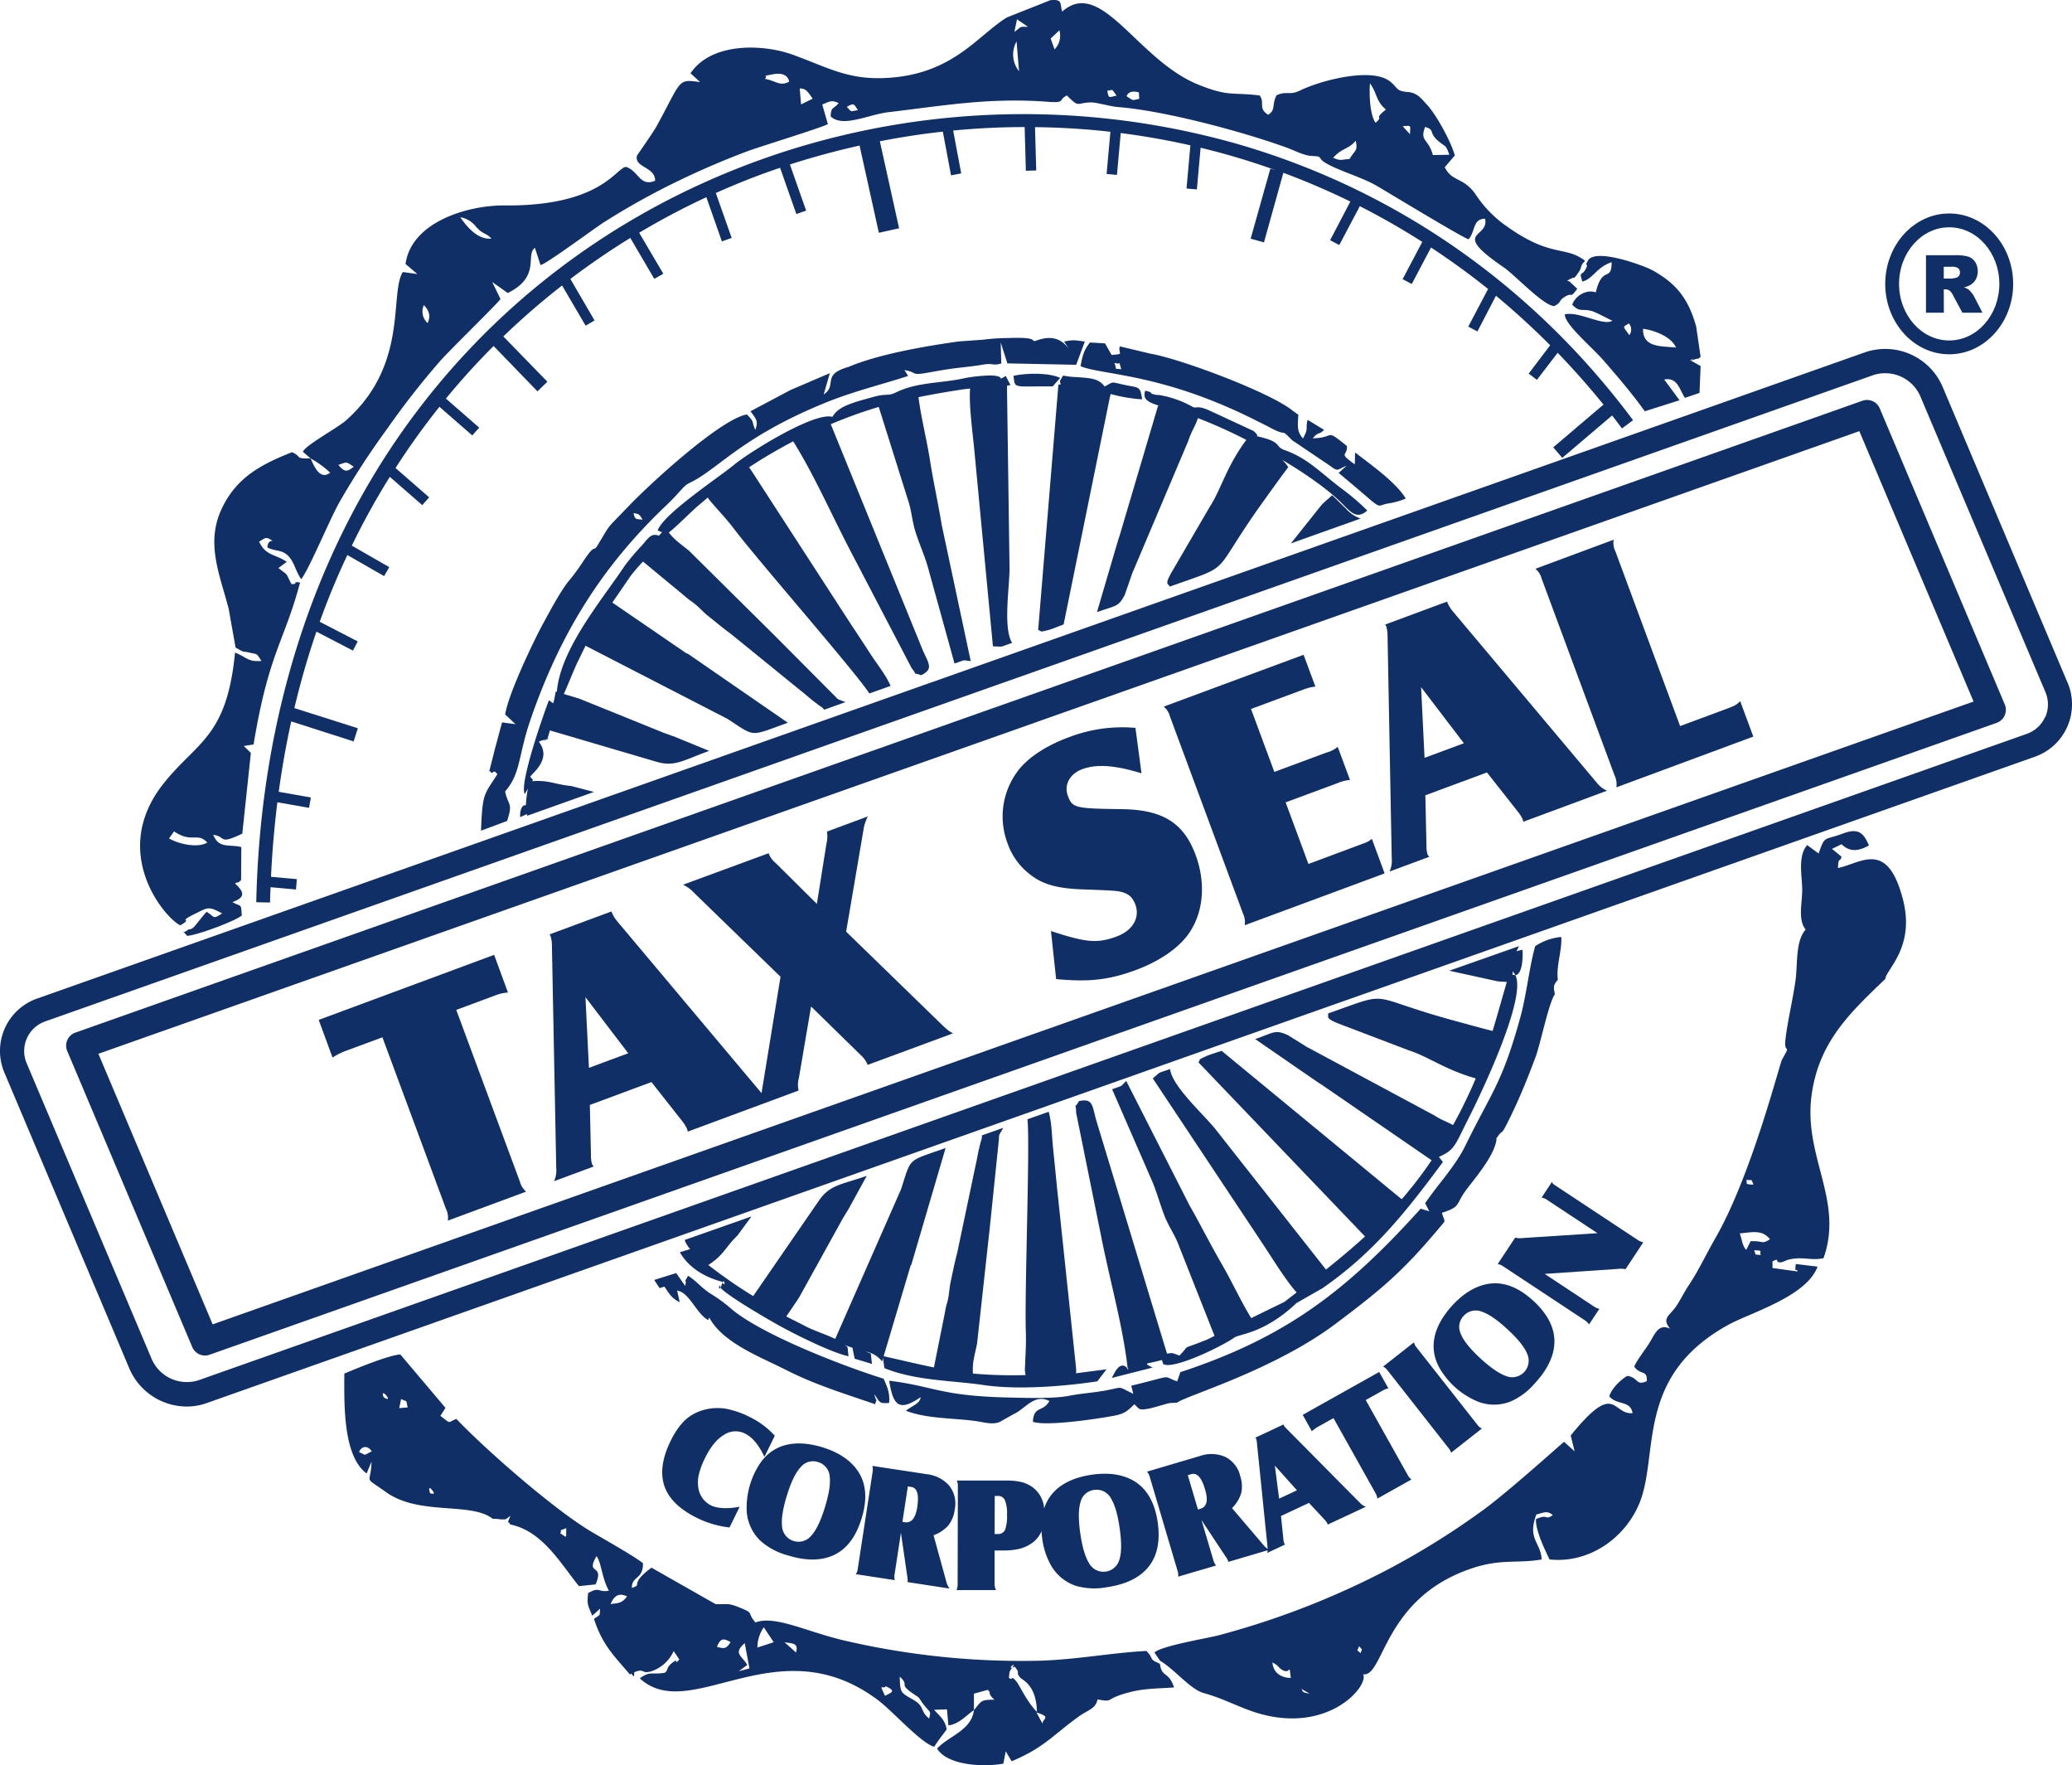 <svg xmlns="http://www.w3.org/2000/svg" viewBox="0 0 599.73 510.73"><defs><style>.cls-1{fill:none;}.cls-2{fill:#102f66;}</style></defs><g id="Layer_2" data-name="Layer 2"><g id="Layer_1-2" data-name="Layer 1"><path class="cls-1" d="M295.19,485.34c-1.37-1.8.41-.76-1.51-3.07a4.91,4.91,0,0,1-.69.27l-.26.37c-.82,1.07-.5,1.77-.73,2.57,1.29,1.12.42-1.12,2.25,1.18.87,1.11,3.25,6.2,5.89,8.69C300,487.3,295.79,486.14,295.19,485.34Z"/><path class="cls-1" d="M122.68,88.28a4.51,4.51,0,0,0,1.09,5.21C124.73,91.51,124.29,90,122.68,88.28Z"/><path class="cls-1" d="M489.39,104.27l-.09,0C491.64,103,488.29,104.51,489.39,104.27Z"/><path class="cls-1" d="M471.43,93.61c-1.73,1.16-1.88.51.12,3.41A2.76,2.76,0,0,0,471.43,93.61Z"/><path class="cls-1" d="M209.17,371.1c.73,1.73.69-1.29,0,0Z"/><path class="cls-1" d="M300,495.53l1.77,3.21C301.84,497.2,304.43,496.91,300,495.53Z"/><path class="cls-1" d="M485.13,100.58c-1.6-3.55-7.26-5.18-9.6-5.43C475.34,100.69,481,100.12,485.13,100.58Z"/><path class="cls-1" d="M564.19,98.52c8,0,14.51-7.34,14.51-16.37s-6.51-16.38-14.51-16.38-14.52,7.35-14.52,16.38S556.18,98.52,564.19,98.52Zm-6.75-24.7H566a12.49,12.49,0,0,1,3.64.41,3.87,3.87,0,0,1,2,1.52,4.7,4.7,0,0,1-1.45,6.72,6.57,6.57,0,0,1-1.8.66,5.19,5.19,0,0,1,1.34.61,5.31,5.31,0,0,1,.82.88,6.67,6.67,0,0,1,.72,1l2.49,4.83H568l-2.75-5.09a3.69,3.69,0,0,0-.94-1.28,2.14,2.14,0,0,0-1.26-.39h-.45v6.76h-5.17Z"/><path class="cls-1" d="M290.89,442.75a11.31,11.31,0,0,0,.58-4.41,9.69,9.69,0,0,0-.65-4.32,2.14,2.14,0,0,0-2-1.14h-.9l0,11h.8A2.21,2.21,0,0,0,290.89,442.75Z"/><path class="cls-1" d="M102.39,135.05c-2.27-1.46-1.79-1.47-4.45-.52C99.83,136.79,100.54,136.49,102.39,135.05Z"/><path class="cls-1" d="M315.23,452.39a4.76,4.76,0,0,0,8.75-1q1-3,.12-9t-2.57-8.83a4.7,4.7,0,0,0-4.83-2.39,4.6,4.6,0,0,0-3.92,3.42q-1,3-.12,9T315.23,452.39Z"/><path class="cls-1" d="M344.79,426.57l-1,.29,2.94,9.93.71-.21c1.84-.54,2.28-2.41,1.34-5.59Q347.29,425.83,344.79,426.57Z"/><path class="cls-1" d="M566.14,80.34a1.35,1.35,0,0,0,.84-.52,1.56,1.56,0,0,0,.32-1,1.54,1.54,0,0,0-.51-1.24,3.08,3.08,0,0,0-1.92-.43h-2.26v3.38h2.17A7.06,7.06,0,0,0,566.14,80.34Z"/><path class="cls-1" d="M60,243.81c-2.83-3.1-4.54.27-9.61-3.24l-1.47,2C51.86,244.3,57.29,245.45,60,243.81Z"/><polygon class="cls-1" points="370.26 433.65 375.39 431.25 369 424.1 370.26 433.65"/><path class="cls-1" d="M437.79,282.05l.84.12c-.29-.45-.53-.81-.73-1.13C437.86,281.38,437.83,281.72,437.79,282.05Z"/><path class="cls-1" d="M162.14,443.66c2.15,1.4,1.64,1.62,1.77-1.46C160.9,443.38,163.06,442.32,162.14,443.66Z"/><path class="cls-1" d="M111,404.18c.13.33,2,1.29,1-.15C111.34,403.08,110.38,402.57,111,404.18Z"/><path class="cls-1" d="M124.47,432c.06.2,1.6.58.94-.38C125.11,431.2,123.68,429.38,124.47,432Z"/><path class="cls-1" d="M116.1,404.81l-.55,2.64,2.46-.22C117.39,404.83,118.15,405.82,116.1,404.81Z"/><path class="cls-1" d="M103.94,420.2c2.32,1,1,1.06,3.66-.22C106.23,417.81,104.32,418.84,103.94,420.2Z"/><path class="cls-1" d="M293,482.54c1.42-2-1.5.47,0,0Z"/><path class="cls-1" d="M287.79,491.81c-2.37-2.29-.59-1.6-1.93-2.87l-4,1.1,0,4.76C284,492.26,283.83,491.71,287.79,491.81Z"/><path class="cls-1" d="M183.35,148.5c.56,1.7.24,1.68,2.64,1.86C185.12,149,185,148.66,183.35,148.5Z"/><path class="cls-1" d="M227.09,475.23l3.31,2.95C231.19,475.39,229.46,475.6,227.09,475.23Z"/><path class="cls-1" d="M256.37,488c-.77,1.15-2.18-1.38-.19,2.79C257.47,489.85,259.91,489.53,256.37,488Z"/><path class="cls-1" d="M265.46,490.85c-6.19-4-1.77-2.65-5-5.68.09,4.8.32,4.62,3.86,6.66s1.81,3.13,4.65,5.48c.49-2.29.48-1.51-1.42-3.87C266.48,492.14,266.3,491.39,265.46,490.85Z"/><path class="cls-1" d="M207.52,476.53c2.26.67,2.79.46,3.95-1.36C209.47,474.1,208.6,473.87,207.52,476.53Z"/><path class="cls-1" d="M176.72,464.16c2.69-.33,3.28-.3,4.79-2.21C179.18,460.9,177.88,461.58,176.72,464.16Z"/><path class="cls-1" d="M216.3,481.78l-2.45,1.82,3.08-.81-1.37-7.32C212.17,478.51,214.57,478.9,216.3,481.78Z"/><path class="cls-1" d="M219.23,476.75l4.71-1.54-2.86-4.32A10.21,10.21,0,0,0,219.23,476.75Z"/><polygon class="cls-1" points="170.46 308.95 181.84 304.73 169.46 288.5 170.46 308.95"/><path class="cls-1" d="M390.62,46c1.74-2.85,2.38-2.2,1.8-5.31-2.1,2.54-4,2-6.55,5C388.15,46.63,388,46.23,390.62,46Z"/><path class="cls-1" d="M322.56,105c.85,2.19-.31,1.59,2,1.84C323.55,104,324.9,105.69,322.56,105Z"/><path class="cls-1" d="M507.69,361.75c.74,1.53-.15,1.27,1.95,1.34C509.2,361.84,510.47,361.85,507.69,361.75Z"/><path class="cls-1" d="M401.16,31.72c-3-2.42-2.55-4.83-4.64-7.58-.23,3.55,0,9.12,1.65,11.42C400.75,33.33,397.26,34.79,401.16,31.72Z"/><path class="cls-1" d="M329.75,28.63l-.12-1.9c-1.34-.35-3-.43-3.54,1.17C328.16,29.17,327.46,29.16,329.75,28.63Z"/><path class="cls-1" d="M323.2,27.69c-1.56-2.11-.84-1.65-2.71-1.42C321,28.68,320.82,28.11,323.2,27.69Z"/><path class="cls-1" d="M503.58,356.86c.68,2,.79,3.79,1.89,4.76l1.23-2.46c3.79-.13,3.16,1,5.61-.62C510,355.67,507.13,356.57,503.58,356.86Z"/><path class="cls-1" d="M95.57,136.71a28.21,28.21,0,0,0-5.67-4.11C91,135.16,92.7,138.93,95.57,136.71Z"/><path class="cls-1" d="M555.77,114.52a11.1,11.1,0,0,0-13.55-6l-529.07,187a9.07,9.07,0,0,0-5.38,12.25L44,393.45a11.09,11.09,0,0,0,13.55,6l529.06-187A9.08,9.08,0,0,0,592,200.18ZM580.24,207a4,4,0,0,1-2.32,2.16L60.67,392a3.88,3.88,0,0,1-1.33.23,4,4,0,0,1-3.69-2.44L19.46,304.13a4,4,0,0,1,2.35-5.33L539.06,116a4,4,0,0,1,5,2.21l36.19,85.67A4,4,0,0,1,580.24,207Z"/><path class="cls-1" d="M406,36.53l2.1,2.34C408.11,36.29,408.8,36.26,406,36.53Z"/><polygon class="cls-1" points="412.33 219.29 423.71 215.07 411.33 198.84 412.33 219.29"/><path class="cls-1" d="M28.48,304.93l33.07,78.29L571.24,203l-33.07-78.28ZM129.64,353.2a5.38,5.38,0,0,0-.5-3.37l-18.41-49.69L100.29,304a19.19,19.19,0,0,0-4,2l-4-10.9L143,276.31l4,10.91a11.79,11.79,0,0,0-3.59.79l-11.38,4.22,18.42,49.69a5.82,5.82,0,0,0,1.83,2.88Zm121.48-45a7.85,7.85,0,0,0-2-2.82l-14.39-14.08L231.19,312a7.24,7.24,0,0,0-.08,3.59l-7.82,2.9h0l-24.28,9a3.24,3.24,0,0,0-.19-.8,10.92,10.92,0,0,0-1.35-2.19l-8.95-11.35-17.83,6.61.32,14.55a9,9,0,0,0,.31,2.58c0,.09.24.34.47.69l-11.47,4.25A7.43,7.43,0,0,0,161,338l-1.21-64.37a9.63,9.63,0,0,0-.35-2.68,2.47,2.47,0,0,0-.34-.63L177,263.71l.21.57a10.57,10.57,0,0,0,1.51,2.35l41.52,49.43c.06.07.12.13.17.2,0-.1,0-.19.07-.29l5.45-33.3L201,258.48a10.56,10.56,0,0,0-3.28-2.45l24.75-9.18.14.38a6.43,6.43,0,0,0,1.87,2.43l11.95,11.86,2.75-17.3a9.18,9.18,0,0,0,.17-3.63l11.85-4.39a12,12,0,0,0-1.3,4l-5,29.35,27.81,27c1.82,1.7,2.11,1.92,3.15,2.39Zm92.92-38c-3,4.22-8.48,8-15.3,10.52-7.78,2.88-13.58,3.53-23.08,2.62l-1.49-13.9c10.19,3.34,13.43,3.65,19,1.58,4.65-1.72,6.83-5.45,5.42-9.24-.88-2.37-2.22-3.38-5-3.86-1-.16-3.57-.3-10.23-.53-7.21-.24-11.53-1.44-15-4.14a19.18,19.18,0,0,1-6.74-9.15,21.89,21.89,0,0,1,2.92-20.93c2.88-3.87,8.17-7.34,14.71-9.77a43.26,43.26,0,0,1,19.37-2.75l1.75,13.15c-7.79-2.39-13-2.73-17.16-1.19-3.61,1.34-5.32,4.56-4.16,7.69,1.3,3.51,2,3.68,15.45,3.87,11.91.12,18.05,3.88,21.53,13.27C349.09,255.57,348.34,264,344,270.17Zm16.24-2.46a5.84,5.84,0,0,0-.5-3.38l-21.13-57a5.41,5.41,0,0,0-1.82-2.88l40.49-15,3.41,9.2a13.78,13.78,0,0,0-3.36.82l-15.27,5.66,6.75,18.21,15.07-5.59a8.61,8.61,0,0,0,3.28-1.65l3.55,9.58a11.47,11.47,0,0,0-3.46.85l-15.17,5.62,6.6,17.83,14.7-5.45c2.56-.94,2.56-.94,3.66-1.78l3.69,10Zm80.6-29.88a3.41,3.41,0,0,0-.18-.8,11.27,11.27,0,0,0-1.36-2.19l-8.95-11.35-17.83,6.61.32,14.54a8.58,8.58,0,0,0,.32,2.59,6.8,6.8,0,0,0,.47.68l-11.48,4.26a7.43,7.43,0,0,0,.64-3.8L401.62,184a10.08,10.08,0,0,0-.34-2.68,2.9,2.9,0,0,0-.35-.63l17.93-6.64.21.57a10.52,10.52,0,0,0,1.52,2.35L462.1,226.4a7.61,7.61,0,0,0,3.06,2.43Zm27-10a6,6,0,0,0-.53-3.47l-21.09-56.9a5.41,5.41,0,0,0-1.82-2.88l22.66-8.4a5.39,5.39,0,0,0,.5,3.37L486.3,210.1l13.18-4.89c2.66-1,3.1-1.26,4.21-2.32l3.8,10.25Z"/><path class="cls-1" d="M419.5,44.8c-1.08-3-.92-2.07-3.16-3.95-2.95-2.47-.83-3.27-3.86-4.09-1.6,4.17.92,3.23,2.27,8.13Z"/><path class="cls-1" d="M235.22,28.56c-1.36-2-1.95-3-3.74-2.95l.39,4.6Z"/><path class="cls-1" d="M507.52,342.79c-.71-1.76-.21-1.18-2.08-1.37C505.94,342.36,504.65,342.74,507.52,342.79Z"/><path class="cls-1" d="M142.23,69c-1.62-1.8-2.18-1-4.43-3.41a7.32,7.32,0,0,0-4.6-2.77C135.18,65.8,138.39,69.43,142.23,69Z"/><path class="cls-1" d="M294.24,12a7.7,7.7,0,0,0,.71,8.6Z"/><path class="cls-1" d="M248.32,31.89c-1.15-1.83-1.17-2.2-3.22-.94C246.79,32.65,245.86,32.19,248.32,31.89Z"/><path class="cls-1" d="M441.19,397a4.56,4.56,0,0,0,.89-5.11q-1.12-3-5.61-7.1t-7.55-5.23a4.68,4.68,0,0,0-5.26,1.19,4.57,4.57,0,0,0-.89,5.12q1.13,2.94,5.59,7.08t7.55,5.23A4.55,4.55,0,0,0,441.19,397Z"/><path class="cls-1" d="M228.44,23.6c-.09-.23-.39-3-5-2.06-3.58.75-.76.06-2,1.25C224.53,23.33,225.76,25.09,228.44,23.6Z"/><path class="cls-1" d="M433.11,329.43c-.07,0-.17.19,0,0Z"/><path class="cls-1" d="M263.73,430.27l-1-.15-1.57,10.24.73.12q2.83.43,3.59-4.49C266.05,432.44,265.46,430.54,263.73,430.27Z"/><path class="cls-1" d="M379.05,490.07l-2.55-1.47C377.46,489.29,376.24,489.64,379.05,490.07Z"/><path class="cls-1" d="M371.26,483.3c-1.28-.68-1-1.22-3-2.24.27,3.08,2.62,4.46,5.3,4.47C373,480.87,373.65,484.55,371.26,483.3Z"/><path class="cls-1" d="M393.81,478.41c.43-1.57.72-.64-.41-2.06C392.61,478.35,392.72,477.06,393.81,478.41Z"/><path class="cls-1" d="M229.7,445.91a4.57,4.57,0,0,0,5-1.4c1.45-1.54,2.78-4.24,4-8.13s1.71-6.95,1.46-9.07a4.69,4.69,0,0,0-3.35-4.23,4.58,4.58,0,0,0-5,1.4q-2.17,2.29-4,8.11c-1.2,3.86-1.69,6.89-1.46,9.07A4.55,4.55,0,0,0,229.7,445.91Z"/><path class="cls-1" d="M306.64,8.77l-2.53,2.38,1.12,3.14A5.69,5.69,0,0,0,306.64,8.77Z"/><path class="cls-1" d="M297.56,7.76l-3.19-2.17-.76,3.64C296,7.53,294.8,7.71,297.56,7.76Z"/><path class="cls-2" d="M52.19,267.74c4.26-2.42-1.71-.39,4.67-3.53,3.32-1.64,3.58-2,7.44.1-2.92,1.87-2,1-4.52-.47-3.82,4.42-3.62,5-5.23,5.11-1.94,1.62-1.81-.1-.43,1.84,2.52,0,14.15-4.31,15.87-5.9-.28-3.63,0-2.36-2.72-3.84,3.68-1.38,3.6-2.77.75-5.41,1.59-.88-.07.6,1.76-.95l.07-9.58c-3.69-.9-6.44.55-8.13-3.53,3.86.47,1.37,3,8.41-.35l2.48-23.37-2.06-2,2.85-.44c4.39-26.66,8.94-29.75,13.45-46.87-2.81-.33,0,.51-2.49.46-1.82-3.5-.72-2.27-3.77-4.63L83,162.58c-3.31-2.28-6.11-1.71-8-5.85,1.2-.66,1.83-1.53,3.14-.7,1.89,1.19-.59-.62-.75,2.4,2.49,1.22,4,.53,5.91,2.31s2.27,4.7,3.9,6.84c2.45-3.23,8.17-17.23,11.22-22.56A228.19,228.19,0,0,1,112.12,124a232.21,232.21,0,0,1,15.16-19.4c2.58-3,17.08-17.09,17.59-18.08l-2.41-4.93,4.51,3.2c9.68-4.78,5-11,7.86-13.08l1.62,5c1.81-.41,15.15-10.3,18-12.16a206.78,206.78,0,0,1,19.73-11.15,237.48,237.48,0,0,1,22-9.58c3.23-1.22,22.46-7.15,23.44-7.91L238,30.25c2.23-.93,2.67-1.38,4.75-.4-1.77,2-2.13.92-2.33,3.81,3.4,3.39,10.91-.51,16.7-1.19,16.34-1.94,29.27-4.3,46.42-3,5,.36,2.68-.64,5.28-1.84,3.66,3.68,2.64,2.13,6.82,2,1.74-.06,5.39,1.14,8,1.35,13.58,1.07,36.13,7.15,48.77,11.73,2.43.88,5,2.33,7.38,2.43,3.51.14,1.14.51,4.29,2.25,4,2.21,10.34,4,14.4,6.38,3.11,1.8,25.64,15.49,26.61,15.46,2-2.35,1.14-5.91,4.75-5.93,1.3,5.8-10.22,3.37,5.32,14,3.4,2.33,11.42,11.05,14.68,11.28,2.31-1.18,1.09-1.4,3-2.64,2.5-1.61,1.39.79,3.69-2.39l-2.33-2.17c-.13,0-.41-.06-.6-.12,2.69-1.78,1.43.22,3.31-2.46,1.08-1.54.35-1.89,1.9-3.31-5.76-4.51-9.74-.75-22.77-10.06a33.7,33.7,0,0,1-8.75-8.91c-3.63-5.43-7-3.76-9.11-8.14L421.09,45c-1-3.78-5.25-11.68-8-14.64-1.84-2-2.92-3.53-5.65-3.74-3.6-.28-2.7-1.25-5.27-3.17-5.22-3.89-19.42-.38-25.91,2.75-3.11,1.5-3.62,0-6.76,1.36-1.49,2.9-.16,4.26-2.44,5.65-3-1.87-.86-3.41-2.44-5.58-8.17-1-8.95.41-17.72-3.12-17.79-7.15-28.11-31.22-39.46-21.15-.7-2.24.27-3.66-3.41-3.31l-12.6,5C283.15,10.15,276.14,21,258,22.46c-12.12,1-17.95-2.8-28.52-6.62-8.87-3.21-23.65-3.55-29.61,5.37l2.77,2.54c-6.66-.9-5.2-.71-12.62,12.82C189.25,38,184.38,45,184.38,45c-.92,3.54,5.33,3.21,5.23,7.3-4.44,1.85-4.76-2.83-8.39-4-2.88.11-7,11.41-35.18,11.15-10.4-.1-26.95,4.65-28.66,16.94l3.43,2.91-4.23-.58c-3.94,6.39,1.79,26.9-16.51,43-2.45,2.15-11.72,7.15-12.4,9l2.23,1.94a28.21,28.21,0,0,1,5.67,4.11c-2.87,2.22-4.53-1.55-5.67-4.11-4.79.08-2.31-.46-5.38-1.81-9.09,3.58-16,7.38-20.17,16-5,10.16-.72,19.39,1.84,29.33l2,11.22c3,1.64,1.33.83,4.1,1.46,2.44.55,1.84.09,3.39,2.39-4,.33-4.09-1-7.65-2.42-2.37,24.49-10.92,25.69-20.55,37.72C31.18,246.86,48.22,266.09,52.19,267.74Zm360.29-231c3,.82.91,1.62,3.86,4.09,2.24,1.88,2.08.92,3.16,3.95l-4.75.09C413.4,40,410.88,40.93,412.48,36.76Zm-4.36,2.11L406,36.53C408.8,36.26,408.11,36.29,408.12,38.87Zm-11.6-14.73c2.09,2.75,1.68,5.16,4.64,7.58-3.9,3.07-.41,1.61-3,3.84C396.52,33.26,396.29,27.69,396.52,24.14Zm-4.1,16.57c.58,3.11-.06,2.46-1.8,5.31-2.66.21-2.47.61-4.75-.34C388.45,42.76,390.32,43.25,392.42,40.71Zm-62.79-14,.12,1.9c-2.29.53-1.59.54-3.66-.73C326.63,26.3,328.29,26.38,329.63,26.73Zm-6.43,1c-2.38.42-2.19,1-2.71-1.42C322.36,26,321.64,25.58,323.2,27.69ZM306.64,8.77a5.69,5.69,0,0,1-1.41,5.52l-1.12-3.14ZM294.37,5.59l3.19,2.17c-2.76,0-1.59-.23-3.95,1.47ZM294.24,12l.71,8.6A7.7,7.7,0,0,1,294.24,12ZM248.32,31.89c-2.46.3-1.53.76-3.22-.94C247.15,29.69,247.17,30.06,248.32,31.89Zm-13.1-3.33-3.35,1.65-.39-4.6C233.27,25.55,233.86,26.6,235.22,28.56Zm-11.79-7c4.62-1,4.92,1.83,5,2.06-2.68,1.49-3.91-.27-7.05-.81C222.67,21.6,219.85,22.29,223.43,21.54ZM137.8,65.63c2.25,2.46,2.81,1.61,4.43,3.41-3.84.39-7-3.24-9-6.18A7.32,7.32,0,0,1,137.8,65.63ZM122.68,88.28c1.61,1.69,2,3.23,1.09,5.21A4.51,4.51,0,0,1,122.68,88.28Zm-20.29,46.77c-1.85,1.44-2.56,1.74-4.45-.52C100.6,133.58,100.12,133.59,102.39,135.05Zm-52,105.52c5.07,3.51,6.78.14,9.61,3.24-2.72,1.64-8.15.49-11.08-1.2Z"/><path class="cls-2" d="M532,251.18c.11-3.6.61-1.34,1-3.31l-2.74-2.23,2.78-1.35c2.28,2.25,4.75,2.14,7.91.35-1.61-3.89-3.3-5-7.42-3.48-5.61,2.11-5.25.4-7.14,5.81l-3.32-2.43c-2.81,3.26-1.43,9.05-1.43,12.94s-1.3,8.72,1,11.5c-3,3.36-2.29,10-2.94,14.74-.76,5.43-2.3,11.79-2.89,16.88s1.93.74-1,6c-.76,1.36-8.85,33.52-19.32,51.7-2.37,4.11-5.05,9.73-7.59,13.46-1.5,2.2-2.66,4.75-4,6.59-1.69,2.36-4,3.16-1.48,6.15-3.28-1.58-4.35,1.33-5.81,3.78-1.14,1.93-4.24,5.86-4.57,7.21,1.84,2.57,3.83.79,3.61,4.17-3.21,1.45-2.32-1-5.6-1.53-1.94,1.05-4.72,3.8-5.24,5.94,2.25,2.64,6.13,1.08,6.73,4.85-6,.5-4.82-9.71-17.91,6.47l1.14,4.59-3.06-2.76c-.6.39-16.28,14.57-23.42,19.73A224.39,224.39,0,0,1,402,454a236.51,236.51,0,0,1-49.27,19.2c-3.72.95-16.79,3.1-18.57,5l1.61,2.37c4.19,2.44,8.72,8.27,12.68,9.36,5.93,1.62,10.4,4.28,15.92,5.88,20.29,5.89,31.87-8,30.19-11.32,6.1.82,5.74-22.23,31.75-30.76,8.32-2.73,12.89-1.24,19.92-2.48-.25-5-4.23-5.83-1.54-13,2.33-.63,3.19-1.17,4.76.18-2.49,1.67-1.07-.51-4.86,1.14-.22,3.14,2.47,8.66,3.9,11.68,11.51,1.21,21.67-6.15,25.86-15.86,6.11-14.17-1.48-36.92,25.84-52,6.47-3.57,22.66-8.16,25.9-16.87l-6.29-.76c-.46,3.16.39.87.47,2.16l-7.23-1,0-1.94c2.48-1.18.34.43,2.43.29.79-.05,1.22-.67,3.34-1,3.26-.53,5.81.52,9-.2,5.94-16.7-5.86-29.36-3.46-47.13,2.07-15.37,11.07-23.86,21.34-33.67.18-2.67,8.53-9,5.21-22.59C546.43,242.77,538.82,249.73,532,251.18ZM368.29,481.06c2,1,1.69,1.56,3,2.24,2.39,1.25,1.74-2.43,2.33,2.23C370.91,485.52,368.56,484.14,368.29,481.06Zm8.21,7.54,2.55,1.47C376.24,489.64,377.46,489.29,376.5,488.6Zm17.31-10.19c-1.09-1.35-1.2-.06-.41-2.06C394.53,477.77,394.24,476.84,393.81,478.41ZM507.52,342.79c-2.87-.05-1.58-.43-2.08-1.37C507.31,341.61,506.81,341,507.52,342.79Zm.17,19c2.78.1,1.51.09,1.95,1.34C507.54,363,508.43,363.28,507.69,361.75Zm-1-2.59-1.23,2.46c-1.1-1-1.21-2.79-1.89-4.76,3.55-.29,6.45-1.19,8.73,1.68C509.86,360.19,510.49,359,506.7,359.16Z"/><path class="cls-2" d="M335.74,481.44c-3.54-1.51-1.46-1.19-3.91-3.71-10.5.54-20.71,2.63-32.05,2.85a226.9,226.9,0,0,1-55.94-6c-10.7-2.58-19.66-7.23-25.18-5.09-2.67-3.12-.12-2.51-4.56-4.32-3.52-1.43-3.36-.84-7-1l-18.53-10.54c-6.74,5-2.29,4.85-5.68,5.84-.06-3.48,3.29-2.31,3.21-7.12-2.34-1.95-11.55-7.12-14.86-9.08-10.81-6.39-30.82-23.91-39.14-32.68-2.84,1.07-1.3,1.58-4.63-.88l1.47-2.33-13.06-15.44c-3.3.16-12.78,4.07-16.22,5.53,0,8-.57,23.77,6.46,28.9l1.41-3.41c-.16,6.91-2.6,3.93,4.13,8.76,9.72,7,24.66,2.75,31,7.8,1.46-.09,2.21.21,2.86.14a4.57,4.57,0,0,1,.78,0s0-.08.46-.3l1-.75c-1.27,3-.47,1.18-.12,2.51,9.3,1.88,14.42,11,19.93,17.85l4.83-.5c2.66-6.26-3.08-2.46.26-8.18,1.46,1.94,1.52,6.34,3.58,10-3.26.59-2.45-1.29-6,.68-.39,3.33-.09,3.47,1.19,6.56l2.28-2.06c-.25,2.5.23,1.44-1.79,3,2.53,7.61,5.57,10.39,10.42,16.08.16-.05.36-.37.45-.23,1.1,1.78.67-.38.81-.43,3.23-1.37,1.89.91,5.59-.52a10.86,10.86,0,0,0,5.8-5.62l1.64,2.44c-2,2.16.37-.94-2.17,1.07-1.75,1.39-1,2.2-2.11,2.79-3.51.61-4.29-.61-7.15,1.63,14.8,13.53,39.88-15.6,69,6.33,4.22,3.19,12.6,12.61,16.22,13.43,1.44-2.29,2.18-3,3.61-5.05-.57-2.78-1.87-3.67-3.67-5.63l3.74-.13.41,4.65c3.11-.41,4.92-2.73,7.39-4.43l0-4.76,4-1.1c1.34,1.27-.44.58,1.93,2.87-4-.1-3.81.45-5.93,3-.73,5.89-7.31,7.47-10.67,11.12,3.08,5,13.68,5.36,19.19,4.36l.68-3.58,1.71,2.89c9.41-3.92,12.07-7.67,19.43-12.95,2.61-1.88,4.94-2.25,5.43-4.94,5.23.9,1.46-.12,9.57-2.16,4.19-1.06,8.38-1,12.59-1.31C338.25,483.52,336.24,485.51,335.74,481.44ZM103.94,420.2c.38-1.36,2.29-2.39,3.66-.22C104.91,421.26,106.26,421.16,103.94,420.2Zm7.06-16c-.62-1.61.34-1.1,1-.15C113,405.47,111.13,404.51,111,404.18Zm4.55,3.27.55-2.64c2.05,1,1.29,0,1.91,2.42ZM124.47,432c-.79-2.63.64-.81.94-.38C126.07,432.59,124.53,432.21,124.47,432Zm37.67,11.65c.92-1.34-1.24-.28,1.77-1.46C163.78,445.28,164.29,445.06,162.14,443.66Zm14.58,20.5c1.16-2.58,2.46-3.26,4.79-2.21C180,463.86,179.41,463.83,176.72,464.16Zm30.8,12.37c1.08-2.66,1.95-2.43,3.95-1.36C210.31,477,209.78,477.2,207.52,476.53Zm6.33,7.07,2.45-1.82c-1.73-2.88-4.13-3.27-.74-6.31l1.37,7.32Zm5.38-6.85a10.21,10.21,0,0,1,1.85-5.86l2.86,4.32Zm11.17,1.43-3.31-2.95C229.46,475.6,231.19,475.39,230.4,478.18Zm25.78,12.56c-2-4.17-.58-1.64.19-2.79C259.91,489.53,257.47,489.85,256.18,490.74Zm12.76,6.57c-2.84-2.35-1.12-3.44-4.65-5.48s-3.77-1.86-3.86-6.66c3.26,3-1.16,1.7,5,5.68.84.54,1,1.29,2.06,2.59C269.42,495.8,269.43,495,268.94,497.31ZM292,485.48c.23-.8-.09-1.5.73-2.57l.26-.37c-1.5.47,1.42-2,0,0a4.91,4.91,0,0,0,.69-.27c1.92,2.31.14,1.27,1.51,3.07.6.8,4.76,2,4.95,10-2.64-2.49-5-7.58-5.89-8.69C292.42,484.36,293.29,486.6,292,485.48Zm9.73,13.26L300,495.53C304.43,496.91,301.84,497.2,301.73,498.74Z"/><path class="cls-2" d="M444.35,273.79c-1.76,6.24-2.44,13.86-4.34,20.75-5.29,19.16-8.39,21.63-15.91,37.06-2.8,5.75-8,11.26-11.6,16.56l1.21,2.36-2.5-.76c-21.32,23.6-38.82,37.2-69.57,47.3l-.9,2.66c-3.35-1.09-2-1.66-5.84-.64-2.53.67-4.91,1.28-7.47,1.89l.59,2.36c-4.91-2.4-2.62-1.92-8.45-.89-3.35.59-6.8.79-10.1,1.45-4.42.9-13.06.61-18,.49-19.48-.48-21.27-3.29-34.09-4.84,1.1,7.14,2.8,9.08,9.09,4.75-.15,1.92-2.65,2.56-4.26,3.94,6.82,2.59,15.24,2,21.76,3.24,1.76.32,3.7.7,5.37,0l4.14-2.32c3.18-1.39,5.89-6,10.27-3.73-2,3.41-4.5,1.22-4.79,6,4,1.33,18.2-.78,23.37-1.73,3.22-.59,4-1.42,6-3.34,1.54,1.36,1.13,1.77,3.84,1.32,1.65-.28,4.58-1.25,6.38-1.68l2.15-.1c2.18-1.9,27.94-9.29,46-22.92C400,373,406,367.9,416.35,355.6c2.45-2.92,1.85-1.58,1-4.65,5.48-1.77,3.93-2.29,6.72-6.2,2.19-3.07,8-9.53,9-14.5.13-.65.08-.81,0-.82-.17.19-.07,0,0,0a4.33,4.33,0,0,0,.48-.63c1.78-2.52.47.85,3.81-6,2.69-5.54,4.91-11.07,7.1-16.94,1.47-3.93,3.84-15.85,5.59-18.14-.37-2.15-.57-2.51.86-4.21-.53-4,1.22-8.36,1-12.38A16.27,16.27,0,0,0,444.35,273.79Z"/><path class="cls-2" d="M314,98.83c-2.75-.34-3.17-.59-6,0l1.44,2.21c-3.91-5.59-9.45-2.22-10.1-2.34s.56-1.18-7.34-.89a62,62,0,0,0-7.51.49l-7,.5c-9.55,1.35-23,3.62-31.83,7.35-8.15,2.29-3.1,5.24-7.25,8l1.78-6.17-11.33,4.85L217.23,119c1.67,2.29,2.33,2.84,1.39,5.39-1.2-2.57,0-2-2.44-4.46-7.52,1.28-27.75,19.75-34.45,26.76-6.85,7.17-4.58,4.27-8.81,11.17-1.3,2.12-.42-.93-3.93,4.3a63.59,63.59,0,0,1-4.24,5.82c-2.34,2.75-5.61,8.91-7.46,12.3-2.93,5.33-10.23,20.73-11.07,26.47l3,2.81-3.9-.53-2.15,8-1.57,6.22c.1,0,.29-.15.35,0,.62,1.34.69-1.14,2,.79-3.8,6-4.31,5.24-4.72,16.33l7.56-2.82c1.74-5.46.33-4.22-.59-8.53,4.61-5.31,3.72-10.21,7.32-20.68,8.4-24.45,20.32-44.05,39.22-62,4.43-4.2,4.89-5.69,7-6.68,7.92-3.76,14.64-13,38.37-22.8,8.57-3.55,15.88-5.21,24.74-8.07l-1.06-1.7c4,.67,1.6,1.67,6.87.73,2.71-.48,5.19-.94,7.94-1.28s5.12-.55,7.75-1c3.12-.58,2.87.37,5.47-.35l-.17-6.1,1.93,6.06,19.92.41ZM183.35,148.5c1.68.16,1.77.45,2.64,1.86C183.59,150.18,183.91,150.2,183.35,148.5Z"/><path class="cls-2" d="M458,81.47c3.1-.75,4.1-4.16,8.48-5.6,0,5.88-2.74.79-4.58,8.73-2.7-.95-5.86.93-6.83,3.55,2.19,2.34,2.7,1.06,5.68,1.86,1.18.31,4.5,2.14,5.95,2.8-2.72,1.63-9.58-2.8-13.77-1.84,0,3,7.68,9.25,11.37,13.51,4.14,4.78,8.11,9.41,11.78,14.53l10.05-3.19-4.43-6c3.89-.72,4.39,2.9,6,5.31l4.22-1.44.32-7.76-2.83-1.61c-1.1.24,2.25-1.29-.09,0l.09,0a9.81,9.81,0,0,0,1.15-.34c1.31-.44.66.2,1.67-.73l-1.28-8.75c-2.23-8-5.66-12.37-12.54-16.23-2.56-1.44-17.28-6.84-18.9-2.62-1.06,1.75.51.17-.55,2.23C457.79,80.05,457,78.26,458,81.47Zm27.18,19.11c-4.15-.46-9.79.11-9.6-5.43C477.87,95.4,483.53,97,485.13,100.58Zm-13.7-7a2.76,2.76,0,0,1,.12,3.41C469.55,94.12,469.7,94.77,471.43,93.61Z"/><path class="cls-2" d="M402,145.65a20.18,20.18,0,0,0,4.89-1.39c-2.86-4.76-10.3-9.95-14.65-13.32l-.11,3.42c-5-3.58-2-2.25-2.28-5.3-6.61-5.32-3.11-2.33-9.88-2.24,1.91-2.22,1.51-.69,3.29-2.43l-4.78-2.91c-.69,2.66.4,2.28-1.34,5.39-1.82-2-1.53-3.75-1.34-6.86l-1.7-1.21c-6.26-5.15-32.19-14.91-41-16.44l-9-2.14c-.52,2.41,1.51,2.14-2.36,2.49l-1.89-3.35-4.37-.26c-1.94,2.51-2.16,4-2.73,6.86,6.1,2.58,23.32,2,50,15.31,1.45.73,3.26,1.6,4.63,2.34,6,3.22,2.64-.2,6.64,3.79l10.72,7.22c2.83,2.12,2.17,1.23,5,.16l-2.29,2.07C401.64,148.56,397.39,146.38,402,145.65ZM322.56,105c2.34.69,1-1,2,1.84C322.25,106.59,323.41,107.19,322.56,105Z"/><path class="cls-2" d="M189.36,370.37l1.56,2.37,1.38-.44c1.18,1.65,1.92,3.29,4.44,4.52l-.75-3.37c3.67.6,5.42,6.54,9,8.55l.28-.77c3.93,7.35,14.72,11.37,22.25,15.19,8.55,4.33,16.75,6.8,25.76,9.91.77-2.41.31-.11-.16-2.88,1.53,2.4,1.43,2.74,4.23,2.5.24-2.84-.44-4.41-1.6-7-11.26-3.49-35.14-12.66-44-20.15a43.91,43.91,0,0,0-6.2-4.53c-2.56-1.65-4.13-3.75-6.39-5.1-1.54,2.67-.22.39-.85,2.92l-2.59-3.71Z"/><path class="cls-2" d="M341.39,392.26c-2.14-.79-2-.86-3.6-.54l-20.58-67.85c-1.1-4.24-1-6.08-4.89-5.25-1.63,2.8-.89-.15-.84,3.37l7.19,35.5c2.7,13.67,6.33,26.09,7.75,38.59l.38-.13-.41.34c-.06-.09-.11-.33-.11-.26l-.31-.46c-2.08-1.57-3.38,1.78-4.19,3.16l11.84-3c-2.15-1.14-1.39-.64-1.61-1.19,1.27-.26,2.55-.52,4.28-1a6.24,6.24,0,0,1,.37,1.14c2.58,1.79,16.27-4.65,20.7-7.68,1.44-1,8.69-1.18,17.91-9.95l7.54-4.3c15-10.42,24.31-22.31,34.83-36.51l-1.17-1.46c4.66-2.07,4.63-3.35,8.41-10.8,4.07-8,17-35.2,13.75-41.8l-.84-.12c0-.33.07-.67.11-1,.2.32.44.68.73,1.13,2.11-.35,2.17-5.36,2.06-7.36a15.86,15.86,0,0,0-1.75.44c.18-.38.41-.83.73-1.49l-20.19,7.11,14,3.07c1.24.13,1.95.14,2.67.17-1.52,5.2-2.78,9.79-4.13,14.19-3.57-.89-6.49-1.72-10.81-2.89-26.55-7.22-17.57-8.94-36.83-2.16.38,1-1.14,1.28,3.26,3l20.12,7.66c5.7,1.82,10.5,5.62,19.39,8.12-1,2.38-2.11,4.83-3.4,7.43-1,2.13-2.11,4.14-3.18,6.09-1.74-1-3.23-1.4-5.35-2.78L379,303.34l-.57-.29-5.71-3.55c-3.71-1.61-3.82-.79-9.4,1.18l18.09,12.47.57.36.55.35,31.84,21.88A115.8,115.8,0,0,1,405.73,347c-.15-.14-.38-.28-.54-.41L353.6,304.08c-1,.33-3.58,1.13-4.48,1.54-2.75,1.25-1.47.84-2.24,1.79l48.22,50.38c-3.55,3.24-7.3,6.38-11.3,9.58l-32.18-40.86c-3.51-4.29-12.37-12.24-12.95-17.17-3.88,1.44-2.25.39-5,2.71l31.64,47.61c2.51,3.75,6.93,11,10,14.32l-3.55,2.75-9.6,4.68c-3-4.86-5.57-10.56-8.65-15.85-3.33-5.76-5.92-11-9.21-16.77l-18.32-36c-1.94,1.92-.66,1.12-4.08,2.41l11.73,26.93c1.22,3,2.18,6.4,3.34,9.46,1.32,3.48,3.05,5.55,4.34,9.09l10.23,25.88-2,1C340.94,391.06,345,388.58,341.39,392.26Z"/><path class="cls-2" d="M388.56,141.56c-6.15-4.57-9.87-8.88-16.63-11.28-2.9-1-1-2.18-6.22-3.58-4-1.1-.13.38-2.9-2l-13.32-6.17c-3.07-1.2-3-.35-4.14-.72a29.31,29.31,0,0,0-8.79-3.31c-1.74-.41-1.32,0-2.79-.45-1.24-.35.28-.41-2.29-1-.81,2.43.68,3.32,4.08,4.37l-.37,0-11.06,37.37c-.05.18-.14.44-.2.62s-.16.44-.22.63l-6.2,21.09c5.58-2,6.17-1.43,8.05-5l2.2-6.36c.07-.17.18-.42.26-.58L344,127.44c.89-2.79,1.94-4,2.73-6.44l.44.16a142.69,142.69,0,0,1,13.57,6.13c-5.93,8-7.24,14.28-10.66,19.49L339.23,165.4c-2.36,4.09-1,3.36-.67,4.35,19.23-6.85,11.17-2.53,27.25-24.86,2.81-3.9,4.61-6.46,7.07-9.7a10.87,10.87,0,0,0-1.76-2.14c6.61,3.94,12.72,8.2,16.77,12.08,2.71,2.6,4.62,5.53,7.86,2.6A64.54,64.54,0,0,0,388.56,141.56Z"/><path class="cls-2" d="M208.54,372.59h0C208.09,370.79,207.88,373.79,208.54,372.59Z"/><path class="cls-2" d="M209.09,370.92l.08.18c.69-1.29.73,1.73,0,0a4.77,4.77,0,0,0-.26.6,5.85,5.85,0,0,1-.37.89c1.59,2.17,14.61,9.71,17.7,11.38,4.47,2.42,14.44,7.42,19.35,8.49l-.26-2.63c-.21-.2-.45-.37-.67-.55l.06,0c.16.06.4.17.55.22.53.19,1,.35,1.46.49l.65,3.17,5,1.51-.32-3-1.44-.56a7.72,7.72,0,0,1,4.71,2.86l.24-1,.42,2.92c9,3.68,19.66,3.55,28.68,4.89,9.73,1.45,23,.43,32.95-1.07l2.65-3.48-8.83,1.15a7.52,7.52,0,0,0,0-1.74L305.88,343c-.41-4.22-.63-6.48-1.06-10.62-.4-3.74-.33-7.19-1.28-10.67l-6.15,2.17c.79,6.9-.86,50.08-.47,61.41.13,3.85-.09,6.16-.23,10.08a7.42,7.42,0,0,0,.17,2.53,129.63,129.63,0,0,1-15.25-.44c-.23-3.34.57-5.45,1.2-8.7l3.75-34.18c0-.23.05-.48.07-.71L289,330.93c.39-3.33-.29-1.57,1.39-4.57l-6.15,2.16c-.14,1.72,0,.39-.53,2.51-.13.54-.41,1.7-.48,2-.37,1.78-.47,2.59-.83,4.09l-5.32,25.31c-.81,3.13-1.23,5.25-1.9,8.43-.41,1.93-.39,3-.7,4.69-.35,1.83-.53,1.63-.9,3.88l-3.26,16.27c-4.81-1-9.33-2.09-14.55-3.26l7.76-26.07c.06-.16.22-.38.29-.53l9.88-33.64c-11.26,4-9.82,2.5-12.89,11.92l-19.06,43.32c-2.74-1.34-5.94-2.3-8.5-3.62-1.8-.94-3.75-1.89-5.66-2.88l3.57-5.27c.11-.18.24-.42.34-.59l12.43-22.47c.1-.19.25-.42.36-.61l1-1.64c.09-.14.24-.36.32-.5l5.27-9.61c-7.28,2.56-10.68,2.53-13.87,7.2l-19,27.59a140.15,140.15,0,0,1-13-9c3.58-2.28,4.5-4.08,6.79-6.78.58-.7,1.48-1.56,1.71-1.83l4-5.43-19.33,6.8a7.53,7.53,0,0,0,1.59,2.64l-3,.92C199.51,367.05,204.2,369.64,209.09,370.92Z"/><path class="cls-2" d="M158.21,213.81c-2.74,1.48,2.32-.74,0,0Z"/><path class="cls-2" d="M304.7,111.81l2.16-2.46c-3.13-1.53-9.8-1.44-13.51-.61C293.86,112.63,293,111.71,304.7,111.81Z"/><path class="cls-2" d="M303.41,182.32c1-.24,3.5-1.29,4.45-1.62l13.33-65.49c0-.2.13-.46.17-.66s.07-.4.1-.54a45.7,45.7,0,0,0,9.12,1.55c-.53-3.84-.84-3.31-4.85-4.14-4.38-.9-3.08-1.15-6,.43-1.84-2.54-4.53-2.47-9.35-2.8-3.64-.26-2.11-1-3.59,1.12a4,4,0,0,0,.25,1.08c-.23,0-.46,0-.69.06l-5.86,71C301.74,182.6,300.48,183.08,303.41,182.32Z"/><path class="cls-2" d="M385.55,143.29c-1,1.06-1.58,1.36-3,2.78l-8.91,11.17,20.17-7.19a10.23,10.23,0,0,1-4.36-3C387.89,145.59,386.94,144.55,385.55,143.29Z"/><path class="cls-2" d="M282,130.13l5.4,56.9c3.56.1,1.64.31,5.56-1-2.66-4.2-.78-15.95-.75-21.49l-.75-52.93,1-.19-1.34-2.62c-3,1.65.51.09-4.21-.16a46.83,46.83,0,0,0-7.6.76c-6.53,1.54-13.68,1.06-20,4.16-2.32,1.14-2.7.25-6.24,1.22-5.69,1.58-10.44,2.66-12.12,5.86-5.11-1.58-24.05,10.19-28.51,13.88-4.31,3.57-20.48,14.21-22.09,19l1.29.48-.93,1c-2.2-.76-2.91.51-4.86,2.77a73.74,73.74,0,0,0-5,5.9c-6.44,9.74-18.66,24-19.68,36.53l-.33-.1a29.41,29.41,0,0,1-.71,3.43l-1.24-.9c-1.16,2.93-8.69,24.07-7,27.15l.9-1.57a33.56,33.56,0,0,0-.57,4.82c-.94-.23-1.81,1.07-1.65,3.43l1.92-.89c0,.16.08.33.14.47l19.3-6.88-6.53-1.7c-.35-.06-1.59-.17-2.48-.34-3.3-.62-5.13-1.39-8.9-1.06l.26-.45-.29-.23-.51-.65c.72-1.11,6.29-5.15,2.49-10.08.88-.51.44-.2,1.29-.5l1-.34.22-.12.7-2.33,30.8,9.06c5.41,1.62,8-.55,15.3-3.14l-10.14-4.15-.57-.19-1.79-.65-.67-.24-23.8-9.63-.63-.25-4.49-1.36c1.47-3.2,3-7.26,4.2-9.66.65-1.33,1.35-2.79,2.1-4.29L210.53,208c8.31,5.38,6.27,5.15,17.51,1.14l-28.85-19.91c-.15-.07-.41-.15-.56-.22l-21.39-14.65,5.24-7.63a48.93,48.93,0,0,1,3.64-4.23l12.09,10c1.71,1.51,1.72,1.25,3.14,2.45s2,1.95,3.5,3.2c2.52,2,4.18,3.43,6.79,5.35l20.07,16.31c1.22.94,1.81,1.5,3.22,2.66l1.65,1.27c1.73,1.33.8.37,2,1.62l6.14-2.19c-3.19-1.28-1.56-.34-4-2.68l-16.27-16.35-.5-.5-24.44-24.2c-2.32-1.94-4.15-3.06-5.93-5.34,2.18-1.67,6.26-5.83,8.28-7.58,1-.83,2-1.69,3-2.55a11.75,11.75,0,0,0,1.24,1.6c2.58,3,4.21,4.62,6.53,7.69,6.83,9,35.3,41.55,39,47.41l6.15-2.19c-1.45-3.3-3.68-5.94-5.73-9.09-2.27-3.5-3.52-5.39-5.86-8.92l-28.8-44.44c-.22-.3-.41-.57-.6-.8a147.79,147.79,0,0,1,12.8-7.52C236,138,240.86,149.42,247.09,161.2l16.77,32.11c2.18,2.76-.26.93,2.77,2.08,3.54-1.79,2.31-3.17.5-7.15l-26.67-65.49a133,133,0,0,1,13.89-5l8.37,26.64c1.24,3.56,1.19,6.26,2.36,9.8,1,3.11,2.42,6.34,3.36,9.45L276.28,192c3.48-1.15,2-1,4.69-.7l-8.41-39.49c-1.08-6.55-2.38-12.25-3.41-18.82-1-6.16-2.57-12.33-3.3-18.06,3.93-.81,8.06-1.52,12.61-2.22.74-.11,1.53-.2,2.34-.27C280.37,116.82,281.57,125.53,282,130.13Z"/><path class="cls-2" d="M598.41,197.46l-36.19-85.67a18.06,18.06,0,0,0-22.33-9.87l-529.07,187a16.07,16.07,0,0,0-9.5,21.57l36.19,85.67A18.12,18.12,0,0,0,54.1,407a17.06,17.06,0,0,0,5.74-1L588.91,219a16.07,16.07,0,0,0,9.5-21.57Zm-6.46,10a9.09,9.09,0,0,1-5.38,4.92l-529.06,187a11.09,11.09,0,0,1-13.55-6L7.77,307.79a9.07,9.07,0,0,1,5.38-12.25l529.07-187a11.1,11.1,0,0,1,13.55,6L592,200.18A9.16,9.16,0,0,1,592,207.51Z"/><path class="cls-2" d="M544.08,118.17a4,4,0,0,0-5-2.21L21.81,298.8a4,4,0,0,0-2.35,5.33L55.65,389.8a4,4,0,0,0,3.69,2.44,3.88,3.88,0,0,0,1.33-.23L577.92,209.17a4,4,0,0,0,2.35-5.33ZM61.55,383.22,28.48,304.93,538.17,124.76,571.24,203Z"/><path class="cls-2" d="M150.48,341.92l-18.42-49.69L143.44,288a11.79,11.79,0,0,1,3.59-.79l-4-10.91L92.25,295.12l4,10.9a19.19,19.19,0,0,1,4-2l10.44-3.86,18.41,49.69a5.38,5.38,0,0,1,.5,3.37l22.67-8.4A5.82,5.82,0,0,1,150.48,341.92Z"/><path class="cls-2" d="M244.91,269.59l5-29.35a12,12,0,0,1,1.3-4l-11.85,4.39a9.18,9.18,0,0,1-.17,3.63l-2.75,17.3-11.95-11.86a6.43,6.43,0,0,1-1.87-2.43l-.14-.38L197.71,256a10.56,10.56,0,0,1,3.28,2.45l24.93,24.19L220.47,316c0,.1,0,.19-.07.29-.05-.07-.11-.13-.17-.2l-41.52-49.43a10.57,10.57,0,0,1-1.51-2.35l-.21-.57-17.93,6.64a2.47,2.47,0,0,1,.34.63,9.63,9.63,0,0,1,.35,2.68L161,338a7.43,7.43,0,0,1-.64,3.8l11.47-4.25c-.23-.35-.43-.6-.47-.69a9,9,0,0,1-.31-2.58l-.32-14.55,17.83-6.61,8.95,11.35a10.92,10.92,0,0,1,1.35,2.19,3.24,3.24,0,0,1,.19.8l24.28-9h0l7.82-2.9a7.24,7.24,0,0,1,.08-3.59l3.53-20.73,14.39,14.08a7.85,7.85,0,0,1,2,2.82L275.87,299c-1-.47-1.33-.69-3.15-2.39ZM170.46,309l-1-20.45,12.38,16.23Z"/><path class="cls-2" d="M324.53,234.14c-13.44-.19-14.15-.36-15.45-3.87-1.16-3.13.55-6.35,4.16-7.69,4.17-1.54,9.37-1.2,17.16,1.19l-1.75-13.15a43.26,43.26,0,0,0-19.37,2.75c-6.54,2.43-11.83,5.9-14.71,9.77a21.89,21.89,0,0,0-2.92,20.93,19.18,19.18,0,0,0,6.74,9.15c3.48,2.7,7.8,3.9,15,4.14,6.66.23,9.2.37,10.23.53,2.77.48,4.11,1.49,5,3.86,1.41,3.79-.77,7.52-5.42,9.24-5.6,2.07-8.84,1.76-19-1.58l1.49,13.9c9.5.91,15.3.26,23.08-2.62,6.82-2.53,12.33-6.3,15.3-10.52,4.3-6.13,5-14.6,2-22.76C342.58,238,336.44,234.26,324.53,234.14Z"/><path class="cls-2" d="M393.42,244.52,378.72,250l-6.6-17.83,15.17-5.62a11.47,11.47,0,0,1,3.46-.85l-3.55-9.58a8.61,8.61,0,0,1-3.28,1.65l-15.07,5.59-6.75-18.21,15.27-5.66a13.78,13.78,0,0,1,3.36-.82l-3.41-9.2-40.49,15a5.41,5.41,0,0,1,1.82,2.88l21.13,57a5.84,5.84,0,0,1,.5,3.38l40.49-15-3.69-10C396,243.58,396,243.58,393.42,244.52Z"/><path class="cls-2" d="M462.1,226.4,420.59,177a10.52,10.52,0,0,1-1.52-2.35l-.21-.57-17.93,6.64a2.9,2.9,0,0,1,.35.63,10.08,10.08,0,0,1,.34,2.68l1.21,64.37a7.43,7.43,0,0,1-.64,3.8l11.48-4.26a6.8,6.8,0,0,1-.47-.68,8.58,8.58,0,0,1-.32-2.59l-.32-14.54,17.83-6.61,8.95,11.35A11.27,11.27,0,0,1,440.7,237a3.41,3.41,0,0,1,.18.8l24.28-9A7.61,7.61,0,0,1,462.1,226.4Zm-49.77-7.11-1-20.45,12.38,16.23Z"/><path class="cls-2" d="M499.48,205.21,486.3,210.1l-18.73-50.55a5.39,5.39,0,0,1-.5-3.37l-22.66,8.4a5.41,5.41,0,0,1,1.82,2.88l21.09,56.9a6,6,0,0,1,.53,3.47l39.64-14.69-3.8-10.25C502.58,204,502.14,204.23,499.48,205.21Z"/><path class="cls-2" d="M564.19,102.52c10.2,0,18.51-9.14,18.51-20.37s-8.31-20.38-18.51-20.38-18.52,9.14-18.52,20.38S554,102.52,564.19,102.52Zm0-36.75c8,0,14.51,7.35,14.51,16.38s-6.51,16.37-14.51,16.37-14.52-7.34-14.52-16.37S556.18,65.77,564.19,65.77Z"/><path class="cls-2" d="M562.61,83.72h.45a2.14,2.14,0,0,1,1.26.39,3.69,3.69,0,0,1,.94,1.28L568,90.48h5.81l-2.49-4.83a6.67,6.67,0,0,0-.72-1,5.31,5.31,0,0,0-.82-.88,5.19,5.19,0,0,0-1.34-.61,6.57,6.57,0,0,0,1.8-.66,4.63,4.63,0,0,0,1.63-1.63,5.13,5.13,0,0,0-.18-5.09,3.87,3.87,0,0,0-2-1.52,12.49,12.49,0,0,0-3.64-.41h-8.58V90.48h5.17Zm0-6.53h2.26a3.08,3.08,0,0,1,1.92.43,1.54,1.54,0,0,1,.51,1.24,1.56,1.56,0,0,1-.32,1,1.35,1.35,0,0,1-.84.52,7.06,7.06,0,0,1-1.36.23h-2.17Z"/><path class="cls-2" d="M452.19,132.49l14.42-12.26c1,1.24,1.92,2.49,2.86,3.75l3.21-2.39C443.81,82.84,404.54,55.3,359.13,41.94a226.28,226.28,0,0,0-131.37,1.7c-43.1,13.77-80.06,39.75-106.9,75.14-29.34,38.68-45.49,87.89-46.69,142.3l4,.08c0-1.48.09-3,.14-4.43l7.36.66.26-3-7.49-.67q.53-11.08,1.85-21.57l9.17,1.61.52-3-9.3-1.64c.95-7,2.17-13.79,3.62-20.37l18.06,5.79,1.22-3.81L85.2,204.9q2.73-11.47,6.39-22.12l10.57,5.48,1.38-2.66-11-5.68q3.6-10,8-19.31l10.64,6.1,1.49-2.6-10.84-6.22a214.63,214.63,0,0,1,11-19.91l9.39,8.19,2-2.26-9.74-8.48a214,214,0,0,1,12.71-17.72L136.7,126l2-2.26-9.63-8.4q6.61-8.05,13.8-15.22l12.7,13.12,2.87-2.78L145.69,97.35a214.06,214.06,0,0,1,17-14.74l6.82,11.63,2.58-1.52-7-12c5.67-4.29,11.47-8.25,17.35-11.87l6.94,11.84L192,79.22l-7-11.87a216.59,216.59,0,0,1,19.45-10.29l4.5,12.79,2.83-1-4.59-13c6.2-2.78,12.42-5.22,18.6-7.3l4.71,13.39,2.83-1-4.69-13.34.35-.12q9.89-3.15,19.81-5.36l5.58,25.24,5.86-1.3-5.57-25.18q9.12-1.79,18.23-2.79l2.37,12.65,2.95-.56-2.33-12.41q10.38-1,20.69-1l.35,12.64,3-.09-.35-12.53a216.59,216.59,0,0,1,21.82,1.34l-1.1,12.21,3,.27,1.09-12.11q10.19,1.3,20.16,3.56l-1.12,12.49,3,.27,1.08-12.07a212.21,212.21,0,0,1,21.74,6.5l-1.56-.44L362,69.06l3.85,1.08L371.46,50q9.89,3.68,19.39,8.32L385,69.51l2.65,1.4,5.94-11.25q9.25,4.71,18.08,10.33l-5.69,10.79,2.65,1.4,5.57-10.56q8.5,5.58,16.52,12l-5.74,10.89,2.65,1.4L433,85.58q8.13,6.74,15.69,14.33l-6.22,8.19,2.38,1.82,6-7.84q6.9,7.14,13.27,15l-14.54,12.36Z"/><path class="cls-2" d="M220.09,445.84a19.3,19.3,0,0,0,7.88,4.21q7.69,2.4,13.06.08,5.79-2.5,8.32-10.63,2.73-8.72-1.34-14.25-3.18-4.33-9.89-6.44-10-3-15.81,2a14.88,14.88,0,0,0-2.93,3.61,23.11,23.11,0,0,0-3.22,13.3A13.12,13.12,0,0,0,220.09,445.84Zm7.72-13.25q1.81-5.82,4-8.11a4.58,4.58,0,0,1,5-1.4,4.69,4.69,0,0,1,3.35,4.23q.38,3.18-1.46,9.07c-1.21,3.89-2.54,6.59-4,8.13a4.77,4.77,0,0,1-8.34-2.85C226.12,439.48,226.61,436.45,227.81,432.59Z"/><path class="cls-2" d="M204.13,421.78c1.56-3.17,3.38-5.38,5.44-6.59a6,6,0,0,1,6.15-.32q3.1,1.53,5.54,6.69l3-6.1a23.62,23.62,0,0,0-7.17-5.38,26.67,26.67,0,0,0-6.56-2.36,14.74,14.74,0,0,0-5.69,0,13.6,13.6,0,0,0-5,2q-3.18,2.08-5.67,7.11-3.69,7.46-1.92,13t9.36,9.34a28.23,28.23,0,0,0,9.55,2.82L214.1,436q-5.46,1-8.38-.42a6.8,6.8,0,0,1-3.52-4.67,10,10,0,0,1,.05-4.11A21.91,21.91,0,0,1,204.13,421.78Z"/><path class="cls-2" d="M420,420.37l8.92-7a3.58,3.58,0,0,1-1.23-1L410,389.89a3.64,3.64,0,0,1-.74-1.46l-8.92,7a3.69,3.69,0,0,1,1.24,1.06l17.62,22.44A3.7,3.7,0,0,1,420,420.37Z"/><path class="cls-2" d="M470.5,367.26l5.15-7.78a4.47,4.47,0,0,1-1.51-.61l-23.78-15.72a7.09,7.09,0,0,1-.86-.63,1.37,1.37,0,0,1-.29-.53l-3,4.55a3.94,3.94,0,0,1,1.53.63l14.64,9.67-22,1.43a4.71,4.71,0,0,1-1.82-.15l-5.06,7.65a3.56,3.56,0,0,1,1.51.61l23.8,15.73a4,4,0,0,1,1.13,1.14l3-4.54a3.65,3.65,0,0,1-1.5-.6l-14.34-9.49,21.56-1.47A6.61,6.61,0,0,1,470.5,367.26Z"/><path class="cls-2" d="M437,405.64a19.27,19.27,0,0,0,7.19-5.29q5.49-5.91,5.72-11.75.23-6.32-6-12.1-6.7-6.21-13.44-4.94-5.29,1-10.07,6.15-7,7.71-5,15.12a14.59,14.59,0,0,0,2,4.21,22.9,22.9,0,0,0,10.6,8.63A13.1,13.1,0,0,0,437,405.64Zm-14.22-19.77a4.57,4.57,0,0,1,.89-5.12,4.68,4.68,0,0,1,5.26-1.19q3,1,7.55,5.23t5.61,7.1a4.77,4.77,0,0,1-6.17,6.29q-3.09-1.1-7.55-5.23T422.77,385.87Z"/><path class="cls-2" d="M290.06,448.66a21.14,21.14,0,0,0,5-.48,11.12,11.12,0,0,0,3.63-1.66,7.83,7.83,0,0,0,2.78-3.49c0,.66.09,1.33.18,2a21.08,21.08,0,0,0,2.7,8.18,13.16,13.16,0,0,0,7,5.66,19.39,19.39,0,0,0,8.92.43c5.33-.76,9.27-2.59,11.84-5.53q4.15-4.74,3-13.17-1.29-9-7.32-12.3-4.74-2.57-11.7-1.58c-6.87,1-11.36,3.9-13.42,8.58a10.81,10.81,0,0,0-.45,1.21,8.41,8.41,0,0,0-3.44-6.23,9.64,9.64,0,0,0-3.15-1.43,19.22,19.22,0,0,0-4.38-.43l-14.32,0a3.49,3.49,0,0,1,.32,1.62l-.07,28.51a3.94,3.94,0,0,1-.32,1.57l11.43,0a4.1,4.1,0,0,1-.41-1.58l0-9.88Zm22.72-14.11a4.6,4.6,0,0,1,3.92-3.42,4.7,4.7,0,0,1,4.83,2.39q1.71,2.72,2.57,8.83t-.12,9a4.76,4.76,0,0,1-8.75,1q-1.73-2.81-2.57-8.82T312.78,434.55Zm-24.86-1.68h.9a2.14,2.14,0,0,1,2,1.14,9.69,9.69,0,0,1,.65,4.32,11.31,11.31,0,0,1-.58,4.41,2.21,2.21,0,0,1-2.2,1.15h-.8Z"/><path class="cls-2" d="M398.65,433.65l9.9-5.55a3.57,3.57,0,0,1-1.06-1.22L395.3,405.12l4.94-2.76a6.32,6.32,0,0,1,1.62-.62L399.2,397l-22.14,12.41,2.65,4.74a10,10,0,0,1,1.72-1.26l4.54-2.54,12.19,21.76A3.42,3.42,0,0,1,398.65,433.65Z"/><path class="cls-2" d="M383.45,439.8a4.36,4.36,0,0,1,.73,1c0,.06.06.19.1.37L395.34,436a4.12,4.12,0,0,1-1.58-1l-21.33-21.54a4.39,4.39,0,0,1-.84-1,1.14,1.14,0,0,1-.09-.27l-8.13,3.81a1.34,1.34,0,0,1,.19.29,4,4,0,0,1,.25,1.24l3.07,30.09a5.8,5.8,0,0,1,0,.59,6.84,6.84,0,0,1-1-.92L356.6,436.4a10.51,10.51,0,0,0,2.67-4.37,9.18,9.18,0,0,0-.29-4.89,8.27,8.27,0,0,0-4.41-5.6,10.07,10.07,0,0,0-7.3-.21L332,425.84a4,4,0,0,1,.76,1.42l8.1,27.37a3.13,3.13,0,0,1,.13,1.6L352,453a3.71,3.71,0,0,1-.76-1.42l-3.48-11.73,7.06,10.67a5,5,0,0,1,.67,1.21,1.52,1.52,0,0,1,.05.22l11.38-3.36a3.71,3.71,0,0,1-.16.78l5.2-2.43a1.74,1.74,0,0,1-.23-.31,4.37,4.37,0,0,1-.26-1.21l-.69-6.75,8.1-3.78Zm-36-3.22-.71.21-2.94-9.93,1-.29q2.5-.74,4,4.42C349.76,434.17,349.32,436,347.48,436.58Zm22.78-2.93L369,424.1l6.4,7.15Z"/><path class="cls-2" d="M274.52,441.37a9.2,9.2,0,0,0,1.82-4.54,8.35,8.35,0,0,0-1.61-6.95,10.15,10.15,0,0,0-6.51-3.3l-15.71-2.4a4,4,0,0,1,.08,1.61L248.27,454a3.32,3.32,0,0,1-.56,1.51L259,457.24a3.61,3.61,0,0,1-.08-1.61l1.85-12.1,1.84,12.67a5.48,5.48,0,0,1,.1,1.38s0,.1-.06.22l12.18,1.87A5.87,5.87,0,0,1,274,458l-3.79-13.75A10.5,10.5,0,0,0,274.52,441.37Zm-9-5.38q-.75,4.92-3.59,4.49l-.73-.12,1.57-10.24,1,.15C265.46,430.54,266.05,432.44,265.5,436Z"/></g></g></svg>